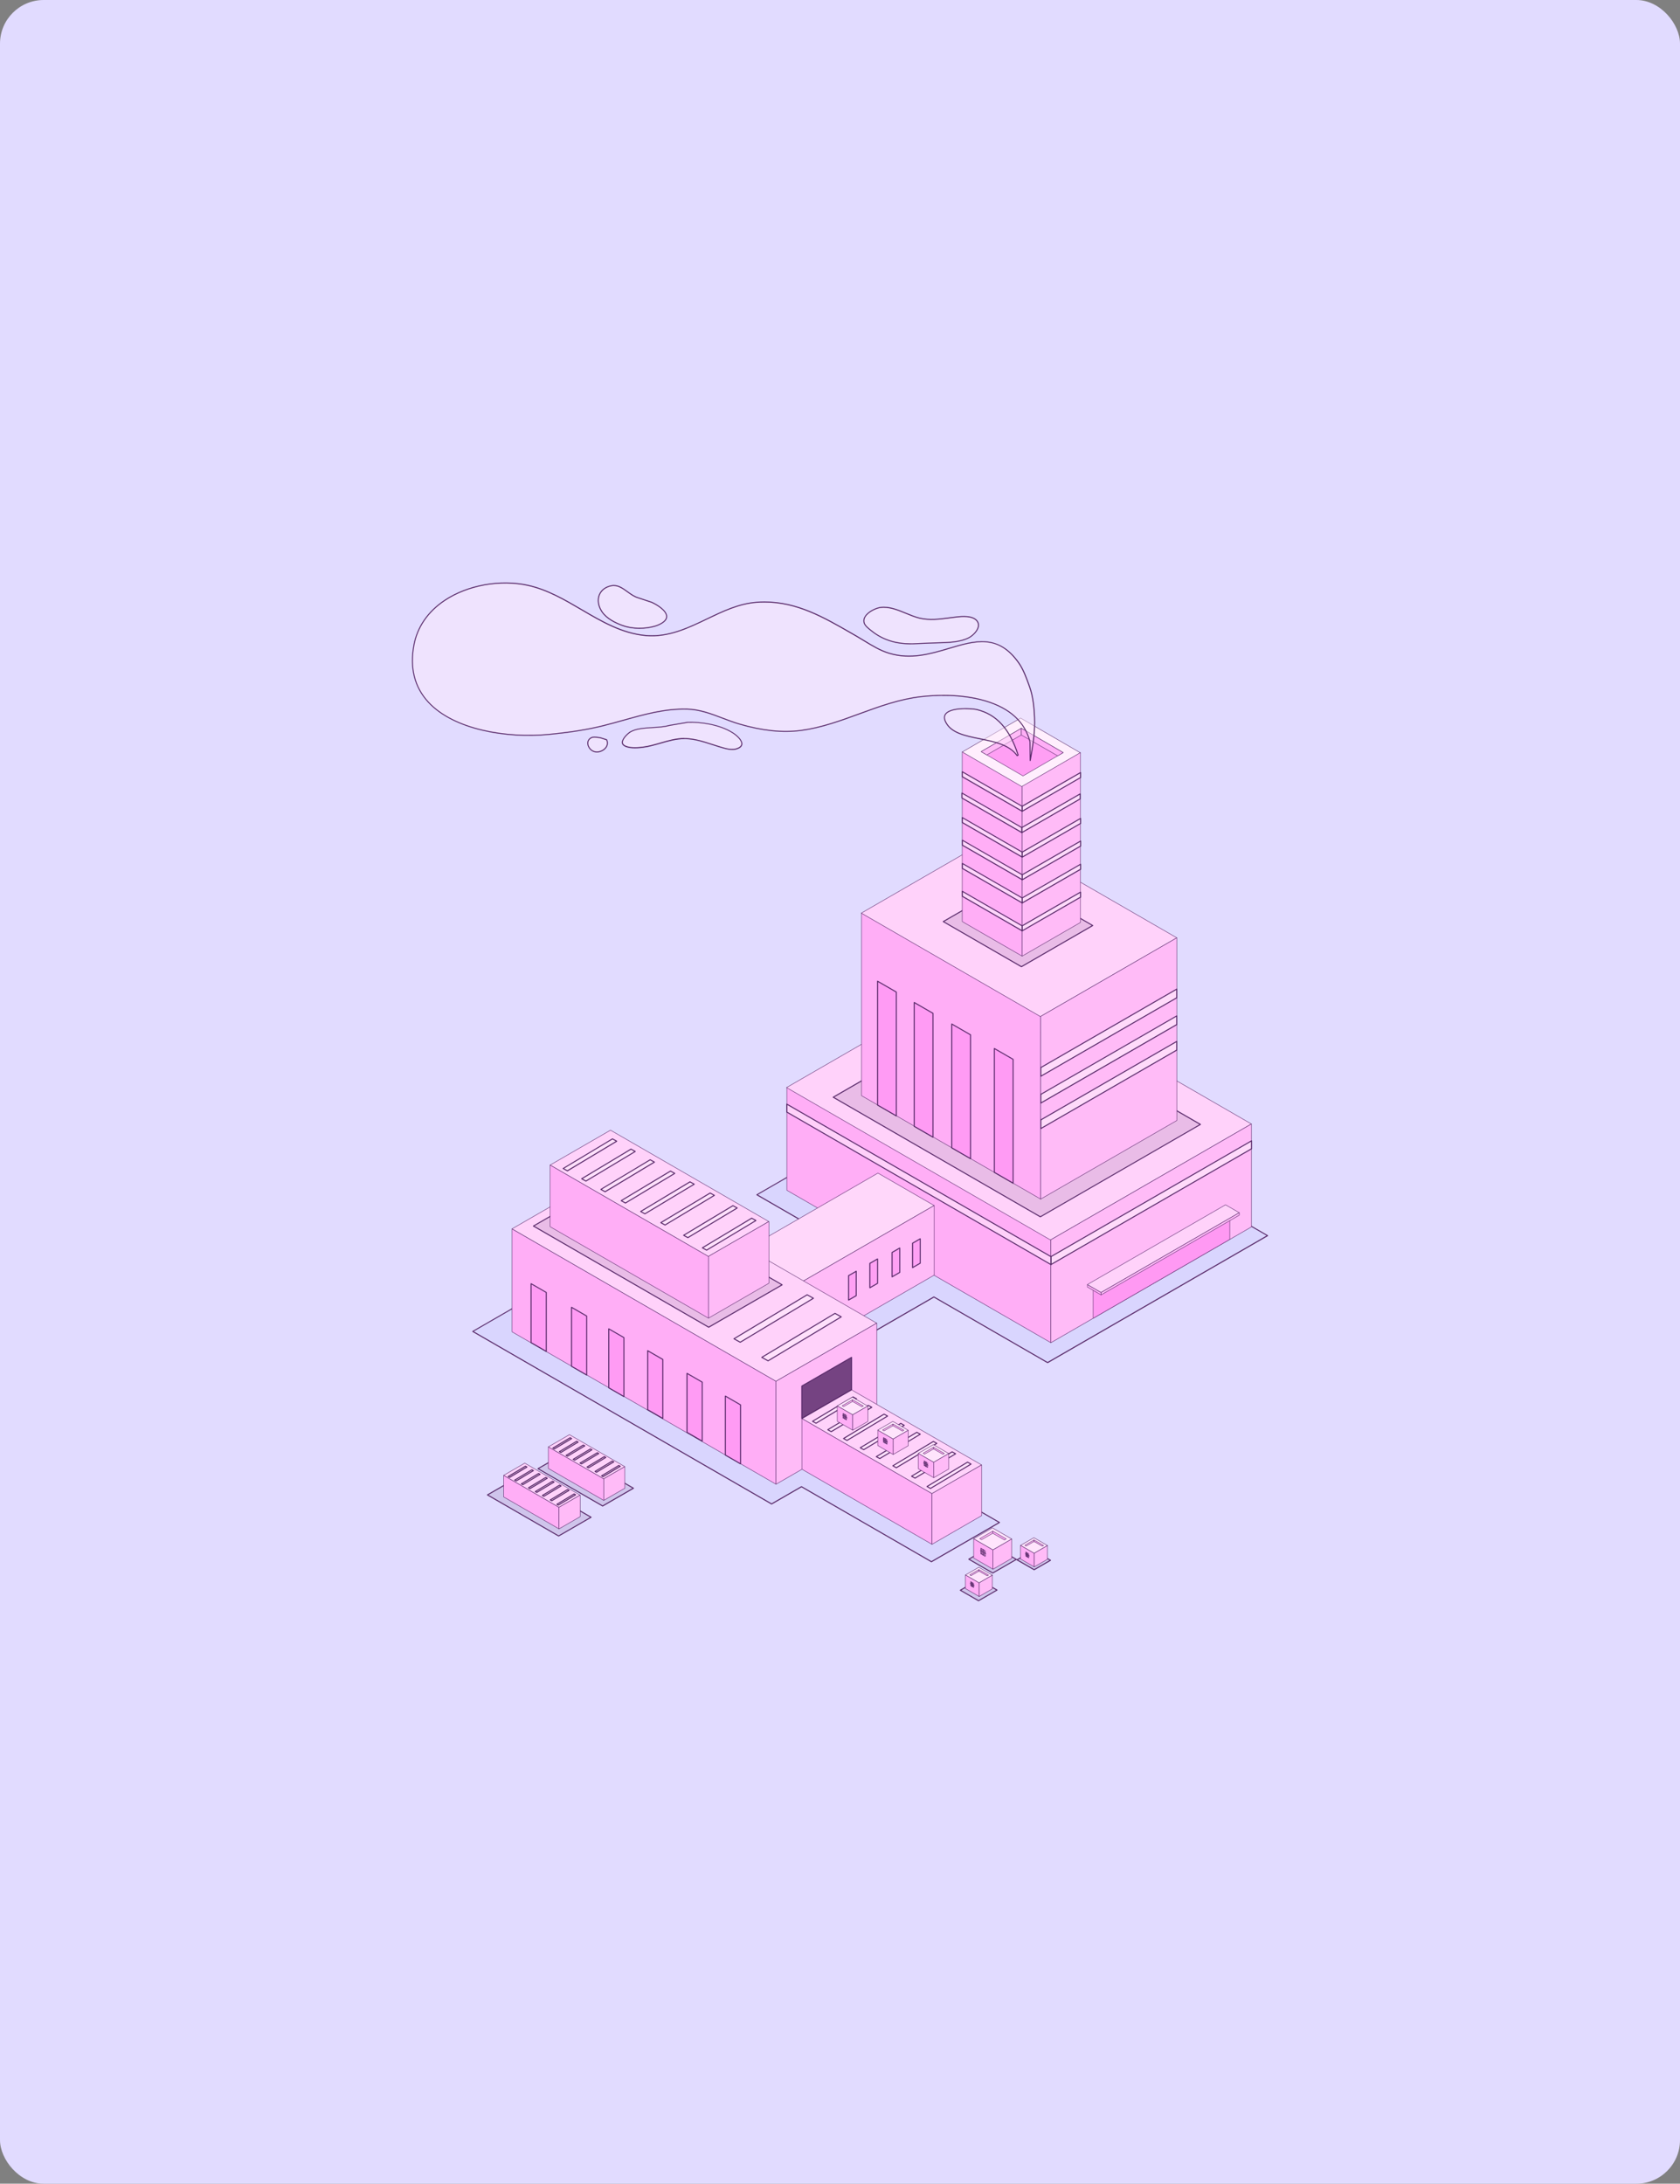 <?xml version="1.0" encoding="UTF-8"?><svg id="Layer_1" xmlns="http://www.w3.org/2000/svg" viewBox="0 0 577 750"><rect x="0" y="0" width="577" height="750" fill="#808080" stroke="none"/><defs><style>.cls-1{fill:#572868;}.cls-1,.cls-2,.cls-3,.cls-4,.cls-5,.cls-6,.cls-7,.cls-8,.cls-9,.cls-10,.cls-11,.cls-12,.cls-13,.cls-14,.cls-15{fill-rule:evenodd;}.cls-2{fill:#ffd7fa;}.cls-2,.cls-3,.cls-6,.cls-7,.cls-8,.cls-10,.cls-11,.cls-12,.cls-14,.cls-15{stroke:#572868;stroke-linecap:round;stroke-linejoin:round;stroke-width:.15px;}.cls-3{fill:#ff97f3;}.cls-16{fill:#e1dbff;}.cls-4{fill:#ffedfc;}.cls-5,.cls-17{fill:#572868;}.cls-6{fill:#ffeefd;}.cls-7{fill:#ffbaf7;}.cls-8{fill:#ff9ff4;}.cls-9{fill:#a2a7f9;}.cls-10{fill:#ffaef6;}.cls-18{opacity:.82;}.cls-19{opacity:.45;}.cls-20{opacity:.62;}.cls-21{opacity:.61;}.cls-22{opacity:.55;}.cls-23{opacity:.53;}.cls-24{opacity:.13;}.cls-11{fill:#ff99f3;}.cls-12{fill:#ffe4fc;}.cls-13{fill:#ff8ff2;}.cls-14{fill:#ffd2fa;}.cls-15{fill:#ffbbf7;}</style></defs><rect class="cls-16" x="0" width="577" height="750" rx="15" ry="15"/><g class="cls-24"><polygon class="cls-1" points="329.83 546.17 336.19 542.5 342.43 546.11 336.08 549.78 329.83 546.17"/></g><path class="cls-17" d="M336.08,549.95s-.06,0-.09-.02l-6.25-3.61c-.05-.03-.09-.09-.09-.15s.03-.12.09-.15l6.35-3.67s.12-.03.17,0l6.25,3.61c.05.03.09.09.09.15s-.03.12-.09.15l-6.35,3.67s-.06.02-.09.02ZM330.18,546.17l5.9,3.41,6-3.47-5.9-3.41-6,3.47Z"/><g class="cls-24"><polygon class="cls-1" points="332.75 535.51 340.85 530.83 349.07 535.58 340.97 540.25 332.75 535.51"/></g><path class="cls-17" d="M340.97,540.43s-.06,0-.09-.02l-8.22-4.75c-.05-.03-.09-.09-.09-.15s.03-.12.09-.15l8.1-4.68s.12-.03.17,0l8.22,4.75c.05.03.09.09.09.15s-.03.12-.09.15l-8.1,4.68s-.06.02-.09.02ZM333.09,535.51l7.87,4.55,7.76-4.48-7.87-4.55-7.76,4.48Z"/><g class="cls-24"><polygon class="cls-1" points="349.29 535.72 354.9 532.48 360.8 535.88 355.18 539.13 349.29 535.72"/></g><path class="cls-17" d="M355.18,539.3s-.06,0-.09-.02l-5.9-3.41c-.05-.03-.09-.09-.09-.15s.03-.12.09-.15l5.62-3.24s.12-.03.17,0l5.9,3.41c.05.03.09.09.09.15s-.03.12-.09.15l-5.62,3.24s-.06.02-.09.02ZM349.63,535.72l5.55,3.2,5.27-3.04-5.55-3.2-5.27,3.04Z"/><g class="cls-24"><polygon class="cls-1" points="191.86 527.54 203.01 521.1 178.57 506.99 167.42 513.43 191.86 527.54"/></g><path class="cls-17" d="M191.86,527.71s-.06,0-.09-.02l-24.44-14.11c-.05-.03-.09-.09-.09-.15s.03-.12.09-.15l11.15-6.44s.12-.03.17,0l24.44,14.11c.05.03.09.09.09.15s-.03.12-.09.15l-11.15,6.44s-.06.02-.09.02ZM167.77,513.43l24.09,13.91,10.8-6.24-24.09-13.91-10.81,6.24Z"/><g class="cls-24"><polygon class="cls-1" points="206.97 517.24 217.55 511.14 195.35 498.32 184.78 504.42 206.97 517.24"/></g><path class="cls-17" d="M206.98,517.41s-.06,0-.09-.02l-22.2-12.82c-.05-.03-.09-.09-.09-.15s.03-.12.09-.15l10.58-6.1s.12-.03.17,0l22.2,12.82c.05.03.09.09.09.15s-.03.12-.09.15l-10.57,6.1s-.06.02-.09.02ZM185.12,504.42l21.85,12.61,10.23-5.9-21.85-12.61-10.23,5.9Z"/><g class="cls-24"><polygon class="cls-9" points="359.8 467.99 435.34 424.37 335.49 366.73 259.95 410.34 307.44 437.76 264.79 462.39 209.16 430.27 162.37 457.29 265 516.54 275.27 510.61 319.89 536.37 343.25 522.89 298.63 497.13 311.8 489.53 278.1 470.07 320.75 445.45 359.8 467.99"/></g><path class="cls-17" d="M319.89,536.55s-.06,0-.09-.02l-44.53-25.71-10.18,5.88s-.12.03-.17,0l-102.63-59.26c-.05-.03-.09-.09-.09-.15s.03-.12.09-.15l46.79-27.01s.12-.03.17,0l55.54,32.07,42.31-24.43-47.23-27.27c-.05-.03-.09-.09-.09-.15s.03-.12.09-.15l75.54-43.61s.12-.03.17,0l99.85,57.65c.05.03.09.09.09.15s-.03.12-.09.15l-75.54,43.61s-.12.03-.17,0l-38.96-22.49-42.3,24.42,33.44,19.31c.05.03.09.09.09.15s-.03.12-.09.15l-12.91,7.45,44.36,25.61c.05.03.09.09.09.15s-.03.12-.09.15l-23.35,13.48s-.06.02-.09.02ZM275.27,510.44s.06,0,.09.02l44.53,25.71,23.01-13.28-44.36-25.61c-.05-.03-.09-.09-.09-.15s.03-.12.09-.15l12.91-7.45-33.44-19.31c-.05-.03-.09-.09-.09-.15s.03-.12.09-.15l42.65-24.63s.12-.03.17,0l38.96,22.49,75.2-43.41-99.5-57.45-75.2,43.41,47.23,27.27c.05.03.09.09.09.15s-.03.12-.09.15l-42.66,24.63s-.12.03-.17,0l-55.54-32.07-46.44,26.81,102.29,59.06,10.18-5.88s.06-.02.09-.02Z"/><polygon class="cls-10" points="270.26 373.45 360.93 425.79 360.93 461.16 270.26 408.81 270.26 373.45"/><polygon class="cls-14" points="270.13 373.53 339.14 333.69 429.79 386.03 360.79 425.87 270.13 373.53"/><polygon class="cls-15" points="360.93 425.79 429.79 386.03 429.79 421.4 360.93 461.16 360.93 425.79"/><g class="cls-24"><polygon class="cls-1" points="286.17 376.84 341.14 345.11 412.28 386.18 357.32 417.92 286.17 376.84"/></g><path class="cls-17" d="M357.32,418.09s-.06,0-.09-.02l-71.15-41.08c-.05-.03-.09-.09-.09-.15s.03-.12.09-.15l54.97-31.74s.12-.03.17,0l71.15,41.08c.05.03.09.09.09.15s-.03.12-.09.15l-54.97,31.73s-.06.02-.09.02ZM286.52,376.84l70.8,40.88,54.62-31.53-70.8-40.88-54.62,31.54Z"/><polygon class="cls-11" points="375.47 442.29 422.37 415.21 422.37 425.68 375.47 452.76 375.47 442.29"/><polygon class="cls-10" points="373.46 441.18 378.17 443.9 378.17 444.74 373.46 442.02 373.46 441.18"/><polygon class="cls-14" points="373.46 441.18 420.91 413.79 425.62 416.51 378.17 443.9 373.46 441.18"/><polygon class="cls-7" points="378.17 443.91 425.63 416.51 425.63 417.35 378.17 444.74 378.17 443.91"/><polygon class="cls-10" points="295.89 313.56 357.43 349.09 357.43 411.84 295.89 376.31 295.89 313.56"/><polygon class="cls-14" points="295.81 313.61 342.64 286.57 404.18 322.1 357.34 349.14 295.81 313.61"/><polygon class="cls-15" points="357.43 349.08 404.17 322.09 404.17 384.85 357.43 411.83 357.43 349.08"/><g class="cls-24"><polygon class="cls-1" points="323.97 316.52 348.46 302.38 375.3 317.87 350.81 332.01 323.97 316.52"/></g><path class="cls-17" d="M350.81,332.19s-.06,0-.09-.02l-26.84-15.5c-.05-.03-.09-.09-.09-.15s.03-.12.09-.15l24.49-14.14s.12-.03.17,0l26.84,15.5c.05.03.09.09.09.15s-.03.12-.09.15l-24.49,14.14s-.06.02-.09.02ZM324.31,316.52l26.5,15.29,24.14-13.94-26.49-15.29-24.15,13.94Z"/><polygon class="cls-10" points="330.49 258.2 351.06 270.07 351.06 328.39 330.49 316.52 330.49 258.2"/><polygon class="cls-6" points="330.49 258.27 350.53 246.63 371.09 258.57 351.05 270.22 330.49 258.27"/><polygon class="cls-8" points="336.98 258.15 350.79 250.13 365.16 258.48 351.36 266.5 336.98 258.15"/><path class="cls-15" d="M350.79,250.13l-13.81,8.02,1.93,1.14,11.87-6.88v-2.28Z"/><path class="cls-10" d="M365.16,258.48l-14.37-8.35v2.32l12.48,7.15,1.89-1.11Z"/><polygon class="cls-15" points="351.06 270.05 371.09 258.48 371.09 316.82 351.06 328.38 351.06 270.05"/><g class="cls-21"><polygon class="cls-4" points="351.06 276.91 371.1 265.34 371.1 267.06 351.06 278.63 351.06 276.91"/></g><path class="cls-17" d="M351.06,278.81s-.06,0-.09-.02c-.05-.03-.09-.09-.09-.15v-1.73c0-.06.03-.12.09-.15l20.05-11.57s.12-.03.17,0c.05.03.09.09.09.15v1.72c0,.06-.03.12-.09.15l-20.05,11.58s-.06.02-.09.02ZM351.23,277.01v1.33l19.7-11.37v-1.32l-19.7,11.37Z"/><g class="cls-21"><polygon class="cls-4" points="330.49 265.05 351.06 276.92 351.06 278.63 330.49 266.75 330.49 265.05"/></g><path class="cls-17" d="M351.06,278.8s-.06,0-.09-.02l-20.57-11.87c-.05-.03-.09-.09-.09-.15v-1.7c0-.06.03-.12.09-.15.05-.03.12-.03.17,0l20.57,11.88c.05.03.09.09.09.15v1.7c0,.06-.03.12-.09.15-.02.01-.06.02-.09.02ZM330.66,266.65l20.22,11.67v-1.3l-20.22-11.67v1.31Z"/><g class="cls-21"><polygon class="cls-4" points="350.94 284.23 370.98 272.66 370.98 274.38 350.94 285.96 350.94 284.23"/></g><path class="cls-17" d="M350.94,286.13s-.06,0-.09-.02c-.05-.03-.09-.09-.09-.15v-1.73c0-.06.03-.12.09-.15l20.05-11.57s.12-.03.17,0c.05.03.09.09.09.15v1.73c0,.06-.03.12-.09.15l-20.05,11.57s-.06.02-.09.02ZM351.11,284.33v1.33l19.7-11.37v-1.33l-19.7,11.37Z"/><g class="cls-21"><polygon class="cls-4" points="330.37 272.37 350.94 284.24 350.94 285.95 330.37 274.07 330.37 272.37"/></g><path class="cls-17" d="M350.94,286.12s-.06,0-.09-.02l-20.57-11.88c-.05-.03-.09-.09-.09-.15v-1.7c0-.06.03-.12.09-.15.05-.03.12-.03.17,0l20.57,11.87c.05.03.09.09.09.15v1.7c0,.06-.03.12-.09.15-.02.01-.06.02-.09.02ZM330.55,273.97l20.22,11.67v-1.31l-20.22-11.67v1.3Z"/><g class="cls-21"><polygon class="cls-4" points="351.07 292.66 371.11 281.09 371.11 282.81 351.07 294.38 351.07 292.66"/></g><path class="cls-17" d="M351.07,294.56s-.06,0-.09-.02c-.05-.03-.09-.09-.09-.15v-1.73c0-.06.03-.12.09-.15l20.05-11.57s.12-.03.17,0c.05.03.09.09.09.15v1.73c0,.06-.03.12-.09.15l-20.05,11.57s-.06.02-.09.02ZM351.24,292.76v1.33l19.7-11.37v-1.33l-19.7,11.37Z"/><g class="cls-21"><polygon class="cls-4" points="330.5 280.8 351.07 292.67 351.07 294.38 330.5 282.5 330.5 280.8"/></g><path class="cls-17" d="M351.07,294.55s-.06,0-.09-.02l-20.57-11.88c-.05-.03-.09-.09-.09-.15v-1.7c0-.06.03-.12.09-.15.05-.03.12-.03.17,0l20.57,11.87c.05.03.09.09.09.15v1.7c0,.06-.03.12-.09.15-.02.01-.06.02-.09.02ZM330.68,282.4l20.22,11.67v-1.31l-20.22-11.67v1.3Z"/><g class="cls-21"><polygon class="cls-4" points="351.09 300.43 371.14 288.86 371.14 290.58 351.09 302.15 351.09 300.43"/></g><path class="cls-17" d="M351.09,302.33s-.06,0-.09-.02c-.05-.03-.09-.09-.09-.15v-1.72c0-.06.03-.12.09-.15l20.05-11.57s.12-.03.17,0c.05.03.09.09.09.15v1.72c0,.06-.03.12-.09.15l-20.05,11.57s-.06.02-.09.02ZM351.27,300.53v1.32l19.7-11.37v-1.32l-19.7,11.37Z"/><g class="cls-21"><polygon class="cls-4" points="330.53 288.57 351.1 300.44 351.1 302.15 330.53 290.27 330.53 288.57"/></g><path class="cls-17" d="M351.1,302.32s-.06,0-.09-.02l-20.57-11.87c-.05-.03-.09-.09-.09-.15v-1.7c0-.06.03-.12.09-.15.05-.03.12-.03.17,0l20.57,11.87c.05.03.09.09.09.15v1.7c0,.06-.03.12-.09.15-.02.01-.06.02-.09.02ZM330.7,290.17l20.22,11.67v-1.31l-20.22-11.67v1.31Z"/><g class="cls-21"><polygon class="cls-4" points="351.08 308.4 371.13 296.83 371.13 298.55 351.08 310.13 351.08 308.4"/></g><path class="cls-17" d="M351.08,310.3s-.06,0-.09-.02c-.05-.03-.09-.09-.09-.15v-1.72c0-.06.03-.12.09-.15l20.05-11.58s.12-.03.17,0c.05.03.09.09.09.15v1.73c0,.06-.03.12-.09.15l-20.05,11.57s-.06.02-.09.02ZM351.25,308.5v1.32l19.7-11.37v-1.33l-19.7,11.37Z"/><g class="cls-21"><polygon class="cls-4" points="330.52 296.54 351.08 308.42 351.08 310.12 330.52 298.25 330.52 296.54"/></g><path class="cls-17" d="M351.08,310.29s-.06,0-.09-.02l-20.57-11.87c-.05-.03-.09-.09-.09-.15v-1.7c0-.06.03-.12.09-.15.05-.03.12-.03.17,0l20.57,11.87c.05.03.09.09.09.15v1.7c0,.06-.03.12-.09.15-.02.01-.06.02-.09.02ZM330.69,298.15l20.22,11.67v-1.31l-20.22-11.67v1.31Z"/><g class="cls-21"><polygon class="cls-4" points="351.06 317.98 371.11 306.41 371.11 308.13 351.06 319.7 351.06 317.98"/></g><path class="cls-17" d="M351.06,319.88s-.06,0-.09-.02c-.05-.03-.09-.09-.09-.15v-1.73c0-.06.03-.12.09-.15l20.05-11.57s.12-.03.17,0c.05.03.09.09.09.15v1.73c0,.06-.03.12-.09.15l-20.05,11.57s-.06.02-.09.02ZM351.23,318.08v1.33l19.7-11.37v-1.33l-19.7,11.37Z"/><g class="cls-21"><polygon class="cls-4" points="330.49 306.12 351.06 317.99 351.06 319.7 330.49 307.82 330.49 306.12"/></g><path class="cls-17" d="M351.06,319.87s-.06,0-.09-.02l-20.57-11.88c-.05-.03-.09-.09-.09-.15v-1.7c0-.06.03-.12.09-.15.05-.03.12-.03.17,0l20.57,11.87c.05.03.09.09.09.15v1.7c0,.06-.03.12-.09.15-.02.01-.06.02-.09.02ZM330.67,307.72l20.22,11.67v-1.31l-20.22-11.67v1.3Z"/><g class="cls-20"><polygon class="cls-4" points="360.94 431.6 429.85 391.81 429.85 394.54 360.94 434.32 360.94 431.6"/></g><path class="cls-17" d="M360.94,434.5s-.06,0-.09-.02c-.05-.03-.09-.09-.09-.15v-2.73c0-.06.03-.12.09-.15l68.91-39.78s.12-.03.17,0c.05.03.09.09.09.15v2.73c0,.06-.03.12-.09.15l-68.91,39.78s-.06.02-.09.02ZM361.11,431.7v2.33l68.56-39.58v-2.33l-68.56,39.58Z"/><g class="cls-20"><polygon class="cls-4" points="357.47 366.66 404.16 339.71 404.16 342.68 357.47 369.64 357.47 366.66"/></g><path class="cls-17" d="M357.47,369.81s-.06,0-.09-.02c-.05-.03-.09-.09-.09-.15v-2.98c0-.06.03-.12.09-.15l46.69-26.95s.12-.03.17,0c.05.03.09.09.09.15v2.98c0,.06-.03.12-.09.15l-46.69,26.95s-.06.02-.09.02ZM357.64,366.76v2.58l46.34-26.75v-2.58l-46.34,26.75Z"/><g class="cls-20"><polygon class="cls-4" points="357.47 375.87 404.16 348.91 404.16 351.89 357.47 378.84 357.47 375.87"/></g><path class="cls-17" d="M357.47,379.02s-.06,0-.09-.02c-.05-.03-.09-.09-.09-.15v-2.98c0-.06.03-.12.09-.15l46.69-26.95s.12-.03.17,0c.05.03.09.09.09.15v2.98c0,.06-.03.12-.09.15l-46.69,26.95s-.06.02-.09.02ZM357.64,375.96v2.58l46.34-26.75v-2.58l-46.34,26.75Z"/><g class="cls-20"><polygon class="cls-4" points="357.47 384.63 404.16 357.68 404.16 360.65 357.47 387.61 357.47 384.63"/></g><path class="cls-17" d="M357.47,387.78s-.06,0-.09-.02c-.05-.03-.09-.09-.09-.15v-2.98c0-.06.03-.12.09-.15l46.69-26.95s.12-.03.17,0c.05.03.09.09.09.15v2.98c0,.06-.03.12-.09.15l-46.69,26.95s-.06.02-.09.02ZM357.64,384.73v2.58l46.34-26.75v-2.58l-46.34,26.75Z"/><g class="cls-20"><polygon class="cls-13" points="301.39 337 307.84 340.72 307.84 383.27 301.39 379.55 301.39 337"/></g><path class="cls-17" d="M307.84,383.44s-.06,0-.09-.02l-6.44-3.72c-.05-.03-.09-.09-.09-.15v-42.55c0-.06.03-.12.09-.15.05-.03.12-.03.17,0l6.44,3.72c.05.03.09.09.09.15v42.55c0,.06-.03.12-.09.15-.02.01-.06.02-.09.02ZM301.57,379.45l6.1,3.52v-42.15l-6.1-3.52v42.15Z"/><g class="cls-20"><polygon class="cls-13" points="314 344.31 320.44 348.03 320.44 390.58 314 386.86 314 344.31"/></g><path class="cls-17" d="M320.44,390.75s-.06,0-.09-.02l-6.44-3.72c-.05-.03-.09-.09-.09-.15v-42.55c0-.06.03-.12.09-.15.05-.03.12-.03.17,0l6.44,3.72c.05.03.09.09.09.15v42.55c0,.06-.03.12-.09.15-.02.01-.06.02-.09.02ZM314.17,386.76l6.1,3.52v-42.15l-6.1-3.52v42.15Z"/><g class="cls-20"><polygon class="cls-13" points="326.9 351.7 333.34 355.42 333.34 397.96 326.9 394.24 326.9 351.7"/></g><path class="cls-17" d="M333.34,398.14s-.06,0-.09-.02l-6.44-3.72c-.05-.03-.09-.09-.09-.15v-42.55c0-.06.03-.12.09-.15.05-.03.12-.03.17,0l6.44,3.72c.05.03.09.09.09.15v42.55c0,.06-.03.12-.09.15-.02.01-.06.02-.09.02ZM327.07,394.14l6.1,3.52v-42.15l-6.1-3.52v42.15Z"/><g class="cls-20"><polygon class="cls-13" points="341.51 360.1 347.95 363.82 347.95 406.37 341.51 402.65 341.51 360.1"/></g><path class="cls-17" d="M347.95,406.55s-.06,0-.09-.02l-6.44-3.72c-.05-.03-.09-.09-.09-.15v-42.55c0-.06.03-.12.09-.15.05-.03.12-.03.17,0l6.44,3.72c.05.03.09.09.09.15v42.55c0,.06-.03.12-.09.15-.02.01-.06.02-.09.02ZM341.68,402.55l6.1,3.52v-42.15l-6.1-3.52v42.15Z"/><g class="cls-22"><polygon class="cls-4" points="270.24 379.22 360.95 431.59 360.95 434.32 270.24 381.94 270.24 379.22"/></g><path class="cls-17" d="M360.95,434.49s-.06,0-.09-.02l-90.72-52.38c-.05-.03-.09-.09-.09-.15v-2.73c0-.06.03-.12.09-.15.05-.03.12-.03.17,0l90.72,52.38c.05.03.09.09.09.15v2.73c0,.06-.03.12-.09.15-.02.01-.06.02-.09.02ZM270.41,381.85l90.37,52.18v-2.33l-90.37-52.18v2.33Z"/><polygon class="cls-2" points="250.43 432.41 301.53 402.9 320.83 414.04 269.73 443.55 250.43 432.41"/><polygon class="cls-15" points="269.73 443.55 320.84 414.04 320.84 437.95 269.73 467.46 269.73 443.55"/><g class="cls-20"><polygon class="cls-13" points="313.42 426.98 316.06 425.45 316.06 433.84 313.42 435.37 313.42 426.98"/></g><path class="cls-17" d="M313.42,435.54s-.06,0-.09-.02c-.05-.03-.09-.09-.09-.15v-8.39c0-.06.03-.12.09-.15l2.64-1.52s.12-.03.17,0c.05.03.09.09.09.15v8.39c0,.06-.03.12-.09.15l-2.64,1.52s-.06.02-.09.02ZM313.6,427.08v7.99l2.29-1.32v-7.99l-2.29,1.32Z"/><g class="cls-20"><polygon class="cls-13" points="306.38 430.15 309.02 428.63 309.02 437.02 306.38 438.54 306.38 430.15"/></g><path class="cls-17" d="M306.38,438.71s-.06,0-.09-.02c-.05-.03-.09-.09-.09-.15v-8.39c0-.06.03-.12.09-.15l2.64-1.52s.12-.03.17,0c.05.03.09.09.09.15v8.39c0,.06-.03.12-.09.15l-2.64,1.52s-.06.02-.09.02ZM306.56,430.25v7.99l2.29-1.32v-7.99l-2.29,1.32Z"/><g class="cls-20"><polygon class="cls-13" points="298.76 433.9 301.4 432.37 301.4 440.76 298.76 442.29 298.76 433.9"/></g><path class="cls-17" d="M298.76,442.46s-.06,0-.09-.02c-.05-.03-.09-.09-.09-.15v-8.39c0-.06.03-.12.09-.15l2.64-1.52s.12-.03.17,0c.05.03.09.09.09.15v8.39c0,.06-.03.12-.09.15l-2.64,1.52s-.06.02-.09.02ZM298.94,434v7.99l2.29-1.32v-7.99l-2.29,1.32Z"/><g class="cls-20"><polygon class="cls-13" points="291.44 438.13 294.07 436.6 294.07 444.99 291.44 446.52 291.44 438.13"/></g><path class="cls-17" d="M291.44,446.69s-.06,0-.09-.02c-.05-.03-.09-.09-.09-.15v-8.39c0-.06.03-.12.09-.15l2.64-1.52c.05-.03.12-.03.17,0,.05.03.09.09.09.15v8.39c0,.06-.03.12-.09.15l-2.64,1.52s-.06.02-.09.02ZM291.61,438.23v7.99l2.29-1.32v-7.99l-2.29,1.32Z"/><polygon class="cls-10" points="175.86 422.06 266.53 474.4 266.53 509.77 175.86 457.42 175.86 422.06"/><polygon class="cls-14" points="175.86 422.05 210.43 402.1 301.09 454.44 266.52 474.4 175.86 422.05"/><polygon class="cls-15" points="266.53 474.4 301.16 454.41 301.16 489.78 266.53 509.77 266.53 474.4"/><g class="cls-23"><polygon class="cls-4" points="252.08 459.8 277.22 444.69 279.37 445.88 254.23 460.99 252.08 459.8"/></g><path class="cls-17" d="M254.23,461.17s-.06,0-.08-.02l-2.15-1.19c-.05-.03-.09-.09-.09-.15,0-.06.03-.12.08-.15l25.14-15.11c.06-.03.12-.04.17,0l2.15,1.19c.05.03.09.09.09.15,0,.06-.03.12-.08.15l-25.14,15.11s-.06.02-.09.02ZM252.43,459.8l1.8,1,24.79-14.9-1.8-1-24.79,14.9Z"/><g class="cls-23"><polygon class="cls-4" points="261.64 466.18 286.78 451.07 288.93 452.26 263.79 467.37 261.64 466.18"/></g><path class="cls-17" d="M263.79,467.55s-.06,0-.08-.02l-2.15-1.19c-.05-.03-.09-.09-.09-.15,0-.06.03-.12.08-.15l25.14-15.11c.06-.03.12-.03.17,0l2.15,1.19c.05.03.09.09.09.15,0,.06-.03.12-.08.15l-25.14,15.11s-.06.02-.09.02ZM261.99,466.18l1.8,1,24.79-14.9-1.8-1-24.79,14.9Z"/><g class="cls-24"><polygon class="cls-1" points="183.21 421.08 208.44 406.52 268.63 441.27 243.41 455.84 183.21 421.08"/></g><path class="cls-17" d="M243.41,456.01s-.06,0-.09-.02l-60.19-34.75c-.05-.03-.09-.09-.09-.15s.03-.12.09-.15l25.22-14.56s.12-.03.17,0l60.19,34.75c.05.03.09.09.09.15s-.03.12-.09.15l-25.22,14.56s-.06.02-.09.02ZM183.56,421.08l59.84,34.55,24.88-14.36-59.84-34.55-24.88,14.36Z"/><polygon class="cls-10" points="275.4 487.17 320.09 512.97 320.09 530.4 275.4 504.6 275.4 487.17"/><polygon class="cls-14" points="275.4 487.17 292.44 477.33 337.12 503.13 320.09 512.97 275.4 487.17"/><polygon class="cls-15" points="320.09 512.97 337.16 503.12 337.16 520.55 320.09 530.4 320.09 512.97"/><g class="cls-23"><polygon class="cls-4" points="279.07 488.15 293 479.78 294.19 480.44 280.26 488.81 279.07 488.15"/></g><path class="cls-17" d="M280.26,488.98s-.06,0-.08-.02l-1.19-.66c-.05-.03-.09-.09-.09-.15,0-.06.03-.12.08-.15l13.93-8.37c.06-.03.12-.03.17,0l1.19.66c.05.03.09.09.09.15,0,.06-.03.12-.08.15l-13.93,8.37s-.06.02-.09.02ZM279.42,488.14l.84.47,13.58-8.16-.84-.47-13.58,8.16Z"/><g class="cls-23"><polygon class="cls-4" points="284.3 491.05 298.22 482.68 299.41 483.34 285.49 491.71 284.3 491.05"/></g><path class="cls-17" d="M285.49,491.88s-.06,0-.08-.02l-1.19-.66c-.05-.03-.09-.09-.09-.15,0-.06.03-.12.08-.15l13.93-8.37c.06-.03.12-.04.17,0l1.19.66c.05.03.09.09.09.15,0,.06-.03.12-.08.15l-13.93,8.37s-.06.02-.09.02ZM284.64,491.04l.84.47,13.58-8.16-.84-.47-13.59,8.16Z"/><g class="cls-23"><polygon class="cls-4" points="289.72 494.05 303.64 485.68 304.83 486.34 290.91 494.71 289.72 494.05"/></g><path class="cls-17" d="M290.9,494.89s-.06,0-.08-.02l-1.19-.66c-.05-.03-.09-.09-.09-.15,0-.06.03-.12.08-.15l13.93-8.37c.06-.03.12-.04.17,0l1.19.66c.05.03.09.09.09.15,0,.06-.03.12-.08.15l-13.93,8.37s-.06.02-.09.02ZM290.06,494.05l.84.47,13.59-8.16-.84-.47-13.58,8.16Z"/><g class="cls-23"><polygon class="cls-4" points="295.46 497.24 309.38 488.87 310.57 489.53 296.65 497.9 295.46 497.24"/></g><path class="cls-17" d="M296.65,498.07s-.06,0-.08-.02l-1.19-.66c-.05-.03-.09-.09-.09-.15,0-.06.03-.12.08-.15l13.92-8.37c.06-.03.12-.03.17,0l1.19.66c.05.03.09.09.09.15,0,.06-.03.12-.08.15l-13.93,8.37s-.06.02-.09.02ZM295.8,497.23l.84.47,13.58-8.16-.84-.47-13.58,8.16Z"/><g class="cls-23"><polygon class="cls-4" points="300.96 500.29 314.88 491.92 316.07 492.58 302.15 500.95 300.96 500.29"/></g><path class="cls-17" d="M302.15,501.12s-.06,0-.08-.02l-1.19-.66c-.05-.03-.09-.09-.09-.15,0-.06.03-.12.08-.15l13.92-8.37c.06-.03.12-.03.17,0l1.19.66c.05.03.09.09.09.15,0,.06-.03.12-.08.15l-13.92,8.37s-.06.02-.09.02ZM301.31,500.28l.84.47,13.58-8.16-.84-.47-13.58,8.16Z"/><g class="cls-23"><polygon class="cls-4" points="306.65 503.44 320.57 495.07 321.76 495.73 307.84 504.1 306.65 503.44"/></g><path class="cls-17" d="M307.84,504.27s-.06,0-.08-.02l-1.19-.66c-.05-.03-.09-.09-.09-.15,0-.06.03-.12.08-.15l13.92-8.37c.06-.03.12-.04.17,0l1.19.66c.05.03.09.09.09.15,0,.06-.03.12-.08.15l-13.92,8.37s-.06.02-.09.02ZM306.99,503.43l.84.47,13.58-8.16-.84-.47-13.58,8.16Z"/><g class="cls-23"><polygon class="cls-4" points="313.08 507.01 327.01 498.64 328.2 499.3 314.27 507.67 313.08 507.01"/></g><path class="cls-17" d="M314.27,507.84s-.06,0-.08-.02l-1.19-.66c-.05-.03-.09-.09-.09-.15,0-.06.03-.12.08-.15l13.93-8.37c.06-.03.12-.04.17,0l1.19.66c.05.03.09.09.09.15,0,.06-.03.12-.08.15l-13.93,8.37s-.06.02-.09.02ZM313.43,507l.84.47,13.58-8.16-.84-.47-13.58,8.16Z"/><g class="cls-23"><polygon class="cls-4" points="318.38 510.55 332.3 502.18 333.49 502.84 319.57 511.21 318.38 510.55"/></g><path class="cls-17" d="M319.57,511.38s-.06,0-.08-.02l-1.19-.66c-.05-.03-.09-.09-.09-.15,0-.06.03-.12.08-.15l13.93-8.37c.06-.03.12-.03.17,0l1.19.66c.05.03.09.09.09.15,0,.06-.03.12-.08.15l-13.93,8.37s-.06.02-.09.02ZM318.72,510.54l.84.47,13.59-8.16-.84-.47-13.58,8.16Z"/><polygon class="cls-10" points="188.96 400.13 243.32 431.51 243.32 452.72 188.96 421.33 188.96 400.13"/><polygon class="cls-14" points="188.96 400.13 209.68 388.16 264.04 419.54 243.31 431.51 188.96 400.13"/><polygon class="cls-15" points="243.32 431.51 264.08 419.53 264.08 440.73 243.32 452.72 243.32 431.51"/><g class="cls-23"><polygon class="cls-4" points="193.42 401.32 210.36 391.14 211.81 391.94 194.87 402.12 193.42 401.32"/></g><path class="cls-17" d="M194.87,402.3s-.06,0-.08-.02l-1.45-.8c-.05-.03-.09-.09-.09-.15,0-.06.03-.12.08-.15l16.94-10.18c.06-.03.12-.03.17,0l1.45.8c.05.03.09.09.09.15,0,.06-.03.12-.08.15l-16.94,10.18s-.06.02-.09.02ZM193.76,401.31l1.1.61,16.6-9.97-1.1-.61-16.6,9.97Z"/><g class="cls-23"><polygon class="cls-4" points="199.78 404.85 216.72 394.67 218.16 395.47 201.23 405.65 199.78 404.85"/></g><path class="cls-17" d="M201.23,405.82s-.06,0-.08-.02l-1.45-.8c-.05-.03-.09-.09-.09-.15,0-.06.03-.12.08-.15l16.94-10.18c.06-.03.12-.03.17,0l1.45.8c.05.03.09.09.09.15,0,.06-.03.12-.08.15l-16.94,10.18s-.06.02-.09.02ZM200.13,404.84l1.1.61,16.6-9.97-1.1-.61-16.6,9.97Z"/><g class="cls-23"><polygon class="cls-4" points="206.37 408.5 223.31 398.32 224.75 399.12 207.82 409.3 206.37 408.5"/></g><path class="cls-17" d="M207.82,409.48s-.06,0-.08-.02l-1.45-.8c-.05-.03-.09-.09-.09-.15,0-.06.03-.12.08-.15l16.94-10.18c.06-.03.12-.03.17,0l1.45.8c.05.03.09.09.09.15,0,.06-.03.12-.08.15l-16.94,10.18s-.06.02-.09.02ZM206.71,408.49l1.1.61,16.6-9.97-1.1-.61-16.6,9.97Z"/><g class="cls-23"><polygon class="cls-4" points="213.35 412.37 230.29 402.19 231.74 403 214.8 413.18 213.35 412.37"/></g><path class="cls-17" d="M214.8,413.35s-.06,0-.08-.02l-1.45-.8c-.05-.03-.09-.09-.09-.15,0-.06.03-.12.08-.15l16.94-10.18c.06-.03.12-.04.17,0l1.45.8c.05.03.09.09.09.15,0,.06-.03.12-.08.15l-16.94,10.18s-.06.02-.09.02ZM213.7,412.37l1.1.61,16.6-9.97-1.1-.61-16.6,9.97Z"/><g class="cls-23"><polygon class="cls-4" points="220.04 416.09 236.98 405.91 238.43 406.71 221.49 416.89 220.04 416.09"/></g><path class="cls-17" d="M221.49,417.06s-.06,0-.08-.02l-1.45-.8c-.05-.03-.09-.09-.09-.15,0-.06.03-.12.08-.15l16.94-10.18c.06-.03.12-.04.17,0l1.45.8c.05.03.09.09.09.15,0,.06-.03.12-.08.15l-16.94,10.18s-.06.02-.09.02ZM220.39,416.08l1.1.61,16.6-9.97-1.1-.61-16.6,9.97Z"/><g class="cls-23"><polygon class="cls-4" points="226.96 419.92 243.9 409.74 245.35 410.55 228.41 420.73 226.96 419.92"/></g><path class="cls-17" d="M228.41,420.9s-.06,0-.08-.02l-1.45-.8c-.05-.03-.09-.09-.09-.15,0-.06.03-.12.08-.15l16.94-10.18c.06-.03.12-.04.17,0l1.45.8c.05.03.09.09.09.15,0,.06-.03.12-.08.15l-16.94,10.18s-.06.02-.09.02ZM227.31,419.92l1.1.61,16.6-9.97-1.1-.61-16.6,9.97Z"/><g class="cls-23"><polygon class="cls-4" points="234.79 424.27 251.73 414.08 253.18 414.89 236.24 425.07 234.79 424.27"/></g><path class="cls-17" d="M236.24,425.24s-.06,0-.08-.02l-1.45-.8c-.05-.03-.09-.09-.09-.15,0-.06.03-.12.08-.15l16.94-10.18c.06-.03.12-.04.17,0l1.45.8c.05.03.09.09.09.15,0,.06-.03.12-.08.15l-16.94,10.18s-.06.02-.09.02ZM235.14,424.26l1.1.61,16.6-9.97-1.1-.61-16.6,9.97Z"/><g class="cls-23"><polygon class="cls-4" points="241.23 428.56 258.17 418.38 259.62 419.19 242.68 429.37 241.23 428.56"/></g><path class="cls-17" d="M242.68,429.54s-.06,0-.08-.02l-1.45-.8c-.05-.03-.09-.09-.09-.15,0-.06.03-.12.08-.15l16.94-10.18c.06-.03.12-.03.17,0l1.45.8c.05.03.09.09.09.15,0,.06-.03.12-.08.15l-16.94,10.18s-.06.02-.09.02ZM241.58,428.56l1.1.61,16.6-9.97-1.1-.61-16.6,9.97Z"/><g class="cls-20"><polygon class="cls-13" points="182.41 440.88 187.62 443.89 187.62 464.15 182.41 461.14 182.41 440.88"/></g><path class="cls-17" d="M187.62,464.33s-.06,0-.09-.02l-5.21-3.01c-.05-.03-.09-.09-.09-.15v-20.26c0-.06.03-.12.09-.15.05-.03.12-.03.17,0l5.21,3.01c.05.03.09.09.09.15v20.27c0,.06-.03.12-.09.15-.02.01-.06.02-.09.02ZM182.59,461.04l4.86,2.81v-19.87l-4.86-2.8v19.87Z"/><g class="cls-20"><polygon class="cls-13" points="196.29 448.99 201.5 452 201.5 472.27 196.29 469.26 196.29 448.99"/></g><path class="cls-17" d="M201.5,472.44s-.06,0-.09-.02l-5.21-3.01c-.05-.03-.09-.09-.09-.15v-20.27c0-.06.03-.12.09-.15.05-.03.12-.03.17,0l5.21,3.01c.05.03.09.09.09.15v20.27c0,.06-.03.12-.09.15-.02.01-.06.02-.09.02ZM196.47,469.16l4.86,2.81v-19.87l-4.86-2.81v19.87Z"/><g class="cls-20"><polygon class="cls-13" points="209.08 456.4 214.29 459.4 214.29 479.67 209.08 476.66 209.08 456.4"/></g><path class="cls-17" d="M214.29,479.84s-.06,0-.09-.02l-5.21-3.01c-.05-.03-.09-.09-.09-.15v-20.27c0-.06.03-.12.09-.15.05-.03.12-.03.17,0l5.21,3.01c.05.03.09.09.09.15v20.26c0,.06-.03.12-.09.15-.02.01-.06.02-.09.02ZM209.25,476.56l4.86,2.8v-19.87l-4.86-2.81v19.87Z"/><g class="cls-20"><polygon class="cls-13" points="222.45 463.9 227.66 466.91 227.66 487.17 222.45 484.17 222.45 463.9"/></g><path class="cls-17" d="M227.66,487.35s-.06,0-.09-.02l-5.21-3.01c-.05-.03-.09-.09-.09-.15v-20.27c0-.06.03-.12.09-.15.05-.03.12-.03.17,0l5.21,3.01c.05.03.09.09.09.15v20.27c0,.06-.03.12-.09.15-.02.01-.06.02-.09.02ZM222.62,484.07l4.86,2.81v-19.87l-4.86-2.81v19.87Z"/><g class="cls-20"><polygon class="cls-13" points="235.96 471.7 241.17 474.7 241.17 494.97 235.96 491.96 235.96 471.7"/></g><path class="cls-17" d="M241.17,495.14s-.06,0-.09-.02l-5.21-3.01c-.05-.03-.09-.09-.09-.15v-20.27c0-.06.03-.12.09-.15.05-.03.12-.03.17,0l5.21,3.01c.05.03.09.09.09.15v20.26c0,.06-.03.12-.09.15-.02.01-.06.02-.09.02ZM236.14,491.86l4.86,2.8v-19.87l-4.86-2.81v19.87Z"/><g class="cls-20"><polygon class="cls-13" points="249.13 479.49 254.34 482.5 254.34 502.76 249.13 499.76 249.13 479.49"/></g><path class="cls-17" d="M254.34,502.94s-.06,0-.09-.02l-5.21-3.01c-.05-.03-.09-.09-.09-.15v-20.27c0-.06.03-.12.09-.15.05-.03.12-.03.17,0l5.21,3.01c.05.03.09.09.09.15v20.26c0,.06-.03.12-.09.15-.02.01-.06.02-.09.02ZM249.3,499.66l4.86,2.8v-19.87l-4.86-2.81v19.87Z"/><polygon class="cls-10" points="188.33 496.93 207.35 507.9 207.35 515.32 188.33 504.34 188.33 496.93"/><polygon class="cls-14" points="188.33 496.93 195.58 492.74 214.59 503.72 207.35 507.9 188.33 496.93"/><polygon class="cls-15" points="207.35 507.9 214.61 503.71 214.61 511.13 207.35 515.32 207.35 507.9"/><g class="cls-23"><polygon class="cls-4" points="189.89 497.34 195.82 493.78 196.33 494.06 190.4 497.62 189.89 497.34"/></g><path class="cls-17" d="M190.4,497.8s-.06,0-.08-.02l-.51-.28c-.05-.03-.09-.09-.09-.15,0-.06.03-.12.08-.15l5.93-3.56c.06-.03.12-.04.17,0l.51.28c.05.03.09.09.09.15,0,.06-.03.12-.08.15l-5.93,3.56s-.06.02-.09.02ZM190.24,497.34l.15.09,5.58-3.35-.15-.09-5.58,3.35Z"/><g class="cls-23"><polygon class="cls-4" points="192.12 498.58 198.04 495.01 198.55 495.3 192.62 498.86 192.12 498.58"/></g><path class="cls-17" d="M192.62,499.03s-.06,0-.08-.02l-.51-.28c-.05-.03-.09-.09-.09-.15,0-.06.03-.12.08-.15l5.93-3.56c.06-.03.12-.03.17,0l.51.28c.05.03.09.09.09.15,0,.06-.03.12-.08.15l-5.93,3.56s-.06.02-.09.02ZM192.47,498.57l.15.09,5.58-3.35-.16-.09-5.58,3.35Z"/><g class="cls-23"><polygon class="cls-4" points="194.42 499.85 200.35 496.29 200.85 496.57 194.93 500.13 194.42 499.85"/></g><path class="cls-17" d="M194.93,500.31s-.06,0-.08-.02l-.51-.28c-.05-.03-.09-.09-.09-.15,0-.06.03-.12.08-.15l5.92-3.56c.06-.03.12-.04.17,0l.51.28c.05.03.09.09.09.15,0,.06-.03.12-.08.15l-5.93,3.56s-.06.02-.09.02ZM194.77,499.85l.16.09,5.58-3.35-.16-.09-5.58,3.36Z"/><g class="cls-23"><polygon class="cls-4" points="196.87 501.21 202.79 497.65 203.3 497.93 197.37 501.49 196.87 501.21"/></g><path class="cls-17" d="M197.37,501.66s-.06,0-.08-.02l-.51-.28c-.05-.03-.09-.09-.09-.15,0-.06.03-.12.08-.15l5.93-3.56c.06-.03.12-.03.17,0l.51.28c.05.03.09.09.09.15,0,.06-.03.12-.08.15l-5.92,3.56s-.06.02-.09.02ZM197.21,501.2l.16.09,5.58-3.35-.16-.09-5.58,3.35Z"/><g class="cls-23"><polygon class="cls-4" points="199.21 502.51 205.13 498.95 205.64 499.23 199.71 502.79 199.21 502.51"/></g><path class="cls-17" d="M199.71,502.96s-.06,0-.08-.02l-.51-.28c-.05-.03-.09-.09-.09-.15,0-.06.03-.12.08-.15l5.93-3.56c.06-.03.12-.04.17,0l.51.28c.05.03.09.09.09.15,0,.06-.03.12-.08.15l-5.93,3.56s-.06.02-.09.02ZM199.55,502.5l.15.09,5.58-3.35-.15-.09-5.58,3.35Z"/><g class="cls-23"><polygon class="cls-4" points="201.63 503.85 207.55 500.29 208.06 500.57 202.13 504.13 201.63 503.85"/></g><path class="cls-17" d="M202.13,504.3s-.06,0-.08-.02l-.51-.28c-.05-.03-.09-.09-.09-.15,0-.06.03-.12.08-.15l5.92-3.56c.06-.03.12-.04.17,0l.51.28c.05.03.09.09.09.15,0,.06-.03.12-.08.15l-5.92,3.56s-.06.02-.09.02ZM201.97,503.84l.16.09,5.58-3.35-.15-.09-5.58,3.35Z"/><g class="cls-23"><polygon class="cls-4" points="204.36 505.37 210.29 501.81 210.8 502.09 204.87 505.65 204.36 505.37"/></g><path class="cls-17" d="M204.87,505.82s-.06,0-.08-.02l-.51-.28c-.05-.03-.09-.09-.09-.15,0-.06.03-.12.08-.15l5.93-3.56c.06-.03.12-.03.17,0l.51.28c.05.03.09.09.09.15,0,.06-.03.12-.08.15l-5.93,3.56s-.06.02-.09.02ZM204.71,505.36l.15.09,5.58-3.35-.15-.09-5.58,3.35Z"/><g class="cls-23"><polygon class="cls-4" points="206.62 506.87 212.54 503.31 213.05 503.59 207.12 507.15 206.62 506.87"/></g><path class="cls-17" d="M207.12,507.33s-.06,0-.08-.02l-.51-.28c-.05-.03-.09-.09-.09-.15,0-.06.03-.12.08-.15l5.92-3.56c.06-.03.12-.03.17,0l.51.28c.05.03.09.09.09.15,0,.06-.03.12-.08.15l-5.93,3.56s-.06.02-.09.02ZM206.97,506.86l.15.09,5.58-3.35-.16-.09-5.58,3.35Z"/><polygon class="cls-10" points="172.98 506.71 191.99 517.68 191.99 525.1 172.98 514.12 172.98 506.71"/><polygon class="cls-14" points="172.98 506.71 180.23 502.52 199.24 513.5 191.99 517.68 172.98 506.71"/><polygon class="cls-15" points="191.99 517.68 199.25 513.49 199.25 520.91 191.99 525.1 191.99 517.68"/><g class="cls-23"><polygon class="cls-4" points="174.54 507.12 180.46 503.56 180.97 503.84 175.05 507.4 174.54 507.12"/></g><path class="cls-17" d="M175.04,507.58s-.06,0-.08-.02l-.51-.28c-.05-.03-.09-.09-.09-.15,0-.06.03-.12.08-.15l5.93-3.56c.06-.03.12-.03.17,0l.51.28c.05.03.09.09.09.15,0,.06-.03.12-.08.15l-5.93,3.56s-.06.02-.09.02ZM174.89,507.12l.15.09,5.58-3.35-.15-.09-5.58,3.35Z"/><g class="cls-23"><polygon class="cls-4" points="176.76 508.36 182.69 504.79 183.19 505.07 177.27 508.64 176.76 508.36"/></g><path class="cls-17" d="M177.27,508.81s-.06,0-.08-.02l-.51-.28c-.05-.03-.09-.09-.09-.15,0-.06.03-.12.08-.15l5.93-3.56c.06-.03.12-.03.17,0l.51.28c.05.03.09.09.09.15,0,.06-.03.12-.08.15l-5.93,3.56s-.06.02-.09.02ZM177.11,508.35l.15.09,5.58-3.35-.15-.09-5.58,3.35Z"/><g class="cls-23"><polygon class="cls-4" points="179.07 509.63 184.99 506.07 185.5 506.35 179.57 509.91 179.07 509.63"/></g><path class="cls-17" d="M179.57,510.09s-.06,0-.08-.02l-.51-.28c-.05-.03-.09-.09-.09-.15,0-.06.03-.12.08-.15l5.92-3.56c.06-.03.12-.03.17,0l.51.28c.05.03.09.09.09.15,0,.06-.03.12-.08.15l-5.93,3.56s-.06.02-.09.02ZM179.42,509.63l.15.09,5.58-3.35-.16-.09-5.58,3.35Z"/><g class="cls-23"><polygon class="cls-4" points="181.51 510.99 187.43 507.43 187.94 507.71 182.02 511.27 181.51 510.99"/></g><path class="cls-17" d="M182.02,511.44s-.06,0-.08-.02l-.51-.28c-.05-.03-.09-.09-.09-.15,0-.06.03-.12.08-.15l5.93-3.56c.06-.03.12-.04.17,0l.51.28c.05.03.09.09.09.15,0,.06-.03.12-.08.15l-5.92,3.56s-.06.02-.09.02ZM181.86,510.98l.16.09,5.58-3.35-.15-.09-5.58,3.35Z"/><g class="cls-23"><polygon class="cls-4" points="183.85 512.29 189.78 508.73 190.28 509.01 184.36 512.57 183.85 512.29"/></g><path class="cls-17" d="M184.36,512.74s-.06,0-.08-.02l-.51-.28c-.05-.03-.09-.09-.09-.15,0-.06.03-.12.08-.15l5.93-3.56c.06-.03.12-.04.17,0l.51.28c.05.03.09.09.09.15,0,.06-.03.12-.08.15l-5.93,3.56s-.06.02-.09.02ZM184.2,512.28l.15.09,5.58-3.35-.15-.09-5.58,3.35Z"/><g class="cls-23"><polygon class="cls-4" points="186.27 513.63 192.2 510.07 192.7 510.35 186.78 513.91 186.27 513.63"/></g><path class="cls-17" d="M186.78,514.08s-.06,0-.08-.02l-.51-.28c-.05-.03-.09-.09-.09-.15,0-.06.03-.12.08-.15l5.92-3.56c.06-.03.12-.04.17,0l.51.28c.05.03.09.09.09.15,0,.06-.03.12-.08.15l-5.92,3.56s-.06.02-.09.02ZM186.62,513.62l.16.09,5.58-3.36-.16-.09-5.58,3.36Z"/><g class="cls-23"><polygon class="cls-4" points="189.01 515.15 194.93 511.59 195.44 511.87 189.52 515.43 189.01 515.15"/></g><path class="cls-17" d="M189.51,515.6s-.06,0-.08-.02l-.51-.28c-.05-.03-.09-.09-.09-.15,0-.06.03-.12.08-.15l5.93-3.56c.06-.03.12-.04.17,0l.51.28c.05.03.09.09.09.15,0,.06-.03.12-.08.15l-5.93,3.56s-.06.02-.09.02ZM189.36,515.14l.15.09,5.58-3.35-.15-.09-5.58,3.35Z"/><g class="cls-23"><polygon class="cls-4" points="191.26 516.65 197.19 513.09 197.69 513.37 191.77 516.93 191.26 516.65"/></g><path class="cls-17" d="M191.77,517.11s-.06,0-.08-.02l-.51-.28c-.05-.03-.09-.09-.09-.15,0-.06.03-.12.08-.15l5.92-3.56c.06-.03.12-.04.17,0l.51.28c.05.03.09.09.09.15,0,.06-.03.12-.08.15l-5.93,3.56s-.06.02-.09.02ZM191.61,516.65l.15.09,5.58-3.35-.16-.09-5.58,3.35Z"/><g class="cls-18"><polygon class="cls-5" points="275.4 476.03 292.47 466.18 292.47 477.32 275.4 487.17 275.4 476.03"/></g><path class="cls-17" d="M275.4,487.35s-.06,0-.09-.02c-.05-.03-.09-.09-.09-.15v-11.14c0-.06.03-.12.09-.15l17.07-9.85s.12-.03.17,0c.05.03.09.09.09.15v11.14c0,.06-.03.12-.09.15l-17.07,9.85s-.06.02-.09.02ZM275.57,476.13v10.74l16.72-9.65v-10.74l-16.72,9.65Z"/><polygon class="cls-10" points="287.57 482.84 292.87 485.9 292.87 491.21 287.57 488.15 287.57 482.84"/><polygon class="cls-12" points="287.57 482.84 292.74 479.86 298.04 482.92 292.87 485.9 287.57 482.84"/><polygon class="cls-15" points="292.87 485.9 298.04 482.92 298.04 488.23 292.87 491.21 292.87 485.9"/><polygon class="cls-3" points="289.58 485.44 290.75 486.14 290.75 487.68 289.58 486.98 289.58 485.44"/><path class="cls-15" d="M289.78,485.56l-.2-.12v1.54l.19-.11v-1.31Z"/><path class="cls-14" d="M289.77,486.87l-.2.12,1.17.7v-.24l-.97-.57Z"/><path class="cls-15" d="M290.4,485.94l-.2-.12v1.54l.19-.11v-1.31Z"/><path class="cls-14" d="M289.77,485.99l-.2.12.49.29.12-.17-.41-.24Z"/><path class="cls-14" d="M290.4,486.37l-.2.12.54.32v-.24l-.35-.2Z"/><polygon class="cls-10" points="290 485.69 290.2 485.81 290.2 487.36 290 487.24 290 485.69"/><polygon class="cls-10" points="289.44 486.03 290.89 486.9 290.89 487.1 289.44 486.23 289.44 486.03"/><path class="cls-15" d="M292.8,480.75l-3.56,2.06.5.29,3.06-1.76v-.58Z"/><path class="cls-10" d="M296.51,482.89l-3.71-2.14v.59l3.22,1.83.49-.28Z"/><polygon class="cls-10" points="301.47 491.17 306.77 494.23 306.77 499.54 301.47 496.47 301.47 491.17"/><polygon class="cls-12" points="301.47 491.17 306.64 488.18 311.94 491.24 306.77 494.23 301.47 491.17"/><polygon class="cls-15" points="306.77 494.23 311.94 491.24 311.94 496.55 306.77 499.54 306.77 494.23"/><polygon class="cls-3" points="303.47 493.77 304.64 494.46 304.64 496.01 303.47 495.31 303.47 493.77"/><path class="cls-15" d="M303.67,493.89l-.2-.12v1.54l.19-.11v-1.31Z"/><path class="cls-14" d="M303.67,495.19l-.2.12,1.17.7v-.24l-.97-.57Z"/><path class="cls-15" d="M304.3,494.26l-.2-.12v1.54l.19-.11v-1.31Z"/><path class="cls-14" d="M303.67,494.32l-.2.12.49.29.12-.17-.41-.24Z"/><path class="cls-14" d="M304.3,494.69l-.2.12.54.32v-.24l-.35-.2Z"/><polygon class="cls-10" points="303.9 494.02 304.1 494.14 304.1 495.68 303.9 495.56 303.9 494.02"/><polygon class="cls-10" points="303.33 494.35 304.79 495.22 304.79 495.42 303.33 494.56 303.33 494.35"/><path class="cls-15" d="M306.7,489.08l-3.56,2.06.5.29,3.06-1.76v-.58Z"/><path class="cls-10" d="M310.41,491.22l-3.71-2.14v.59l3.22,1.83.49-.28Z"/><polygon class="cls-10" points="315.39 499.15 320.69 502.21 320.69 507.52 315.39 504.46 315.39 499.15"/><polygon class="cls-12" points="315.39 499.15 320.56 496.16 325.86 499.23 320.69 502.21 315.39 499.15"/><polygon class="cls-15" points="320.69 502.21 325.86 499.23 325.86 504.54 320.69 507.52 320.69 502.21"/><polygon class="cls-3" points="317.39 501.75 318.56 502.45 318.56 503.99 317.39 503.29 317.39 501.75"/><path class="cls-15" d="M317.6,501.87l-.2-.12v1.54l.19-.11v-1.31Z"/><path class="cls-14" d="M317.59,503.17l-.2.12,1.17.7v-.24s-.97-.57-.97-.57Z"/><path class="cls-15" d="M318.22,502.24l-.2-.12v1.54l.19-.11v-1.31Z"/><path class="cls-14" d="M317.59,502.3l-.2.12.49.29.12-.17-.41-.24Z"/><path class="cls-14" d="M318.22,502.68l-.2.12.54.32v-.24l-.35-.2Z"/><polygon class="cls-10" points="317.82 502 318.02 502.12 318.02 503.67 317.82 503.54 317.82 502"/><polygon class="cls-10" points="317.25 502.33 318.71 503.2 318.71 503.41 317.25 502.54 317.25 502.33"/><path class="cls-15" d="M320.62,497.06l-3.56,2.06.5.29,3.06-1.76v-.58Z"/><path class="cls-10" d="M324.33,499.2l-3.71-2.14v.59l3.22,1.83.49-.28Z"/><polygon class="cls-10" points="334.41 528.49 341.04 532.31 341.04 538.95 334.41 535.12 334.41 528.49"/><polygon class="cls-12" points="334.41 528.49 340.87 524.76 347.5 528.58 341.04 532.31 334.41 528.49"/><polygon class="cls-15" points="341.04 532.31 347.5 528.58 347.5 535.22 341.04 538.95 341.04 532.31"/><polygon class="cls-3" points="336.92 531.74 338.38 532.61 338.38 534.53 336.92 533.66 336.92 531.74"/><path class="cls-15" d="M337.17,531.89l-.25-.15v1.93l.24-.14v-1.63Z"/><path class="cls-14" d="M337.16,533.52l-.24.15,1.46.87v-.3l-1.22-.72Z"/><path class="cls-15" d="M337.95,532.36l-.25-.15v1.93l.24-.14v-1.63Z"/><path class="cls-14" d="M337.16,532.43l-.24.15.61.36.15-.21-.51-.29Z"/><path class="cls-14" d="M337.95,532.9l-.24.15.68.4v-.3l-.43-.25Z"/><polygon class="cls-10" points="337.45 532.05 337.7 532.2 337.7 534.13 337.45 533.98 337.45 532.05"/><polygon class="cls-10" points="336.74 532.47 338.56 533.55 338.56 533.81 336.74 532.72 336.74 532.47"/><path class="cls-15" d="M340.95,525.88l-4.45,2.57.62.36,3.83-2.2v-.73Z"/><path class="cls-10" d="M345.59,528.55l-4.63-2.68v.74l4.02,2.29.61-.36Z"/><polygon class="cls-10" points="350.52 530.76 355.21 533.46 355.21 538.16 350.52 535.45 350.52 530.76"/><polygon class="cls-12" points="350.52 530.76 355.08 528.12 359.77 530.82 355.2 533.46 350.52 530.76"/><polygon class="cls-15" points="355.21 533.46 359.77 530.82 359.77 535.52 355.21 538.15 355.21 533.46"/><polygon class="cls-3" points="352.29 533.05 353.32 533.67 353.32 535.03 352.29 534.42 352.29 533.05"/><path class="cls-15" d="M352.47,533.16l-.18-.11v1.36l.17-.1v-1.16Z"/><path class="cls-14" d="M352.46,534.31l-.17.1,1.03.62v-.21l-.86-.51Z"/><path class="cls-15" d="M353.02,533.49l-.18-.11v1.36l.17-.1v-1.16Z"/><path class="cls-14" d="M352.46,533.54l-.17.1.43.26.1-.15-.36-.21Z"/><path class="cls-14" d="M353.02,533.88l-.17.1.48.29v-.21l-.31-.17Z"/><polygon class="cls-10" points="352.66 533.28 352.85 533.38 352.85 534.75 352.66 534.64 352.66 533.28"/><polygon class="cls-10" points="352.17 533.57 353.45 534.34 353.45 534.52 352.17 533.75 352.17 533.57"/><path class="cls-15" d="M355.14,528.91l-3.15,1.82.44.26,2.71-1.56v-.52Z"/><path class="cls-10" d="M358.42,530.8l-3.28-1.89v.52l2.85,1.62.43-.25Z"/><polygon class="cls-10" points="331.6 540.92 336.29 543.63 336.29 548.32 331.6 545.61 331.6 540.92"/><polygon class="cls-12" points="331.6 540.92 336.17 538.28 340.85 540.99 336.28 543.63 331.6 540.92"/><polygon class="cls-15" points="336.29 543.63 340.85 540.99 340.85 545.68 336.29 548.32 336.29 543.63"/><polygon class="cls-3" points="333.37 543.22 334.41 543.84 334.41 545.2 333.37 544.58 333.37 543.22"/><path class="cls-15" d="M333.55,543.33l-.18-.11v1.36l.17-.1v-1.16Z"/><path class="cls-14" d="M333.54,544.48l-.17.1,1.03.62v-.21l-.86-.51Z"/><path class="cls-15" d="M334.1,543.66l-.18-.11v1.36l.17-.1v-1.16Z"/><path class="cls-14" d="M333.54,543.71l-.17.1.43.26.1-.15-.36-.21Z"/><path class="cls-14" d="M334.1,544.04l-.17.1.48.29v-.21l-.31-.17Z"/><polygon class="cls-10" points="333.75 543.44 333.93 543.55 333.93 544.92 333.75 544.81 333.75 543.44"/><polygon class="cls-10" points="333.25 543.74 334.54 544.51 334.54 544.69 333.25 543.92 333.25 543.74"/><path class="cls-15" d="M336.23,539.08l-3.15,1.82.44.26,2.71-1.56v-.52Z"/><path class="cls-10" d="M339.5,540.97l-3.28-1.89v.52l2.85,1.62.43-.25Z"/><g class="cls-19"><path class="cls-4" d="M353.83,261.22c.87-4.85,1.7-9.84,1.48-14.79-.15-3.47-.5-7.23-1.69-10.54-.99-2.76-2.04-5.81-3.75-8.24-12.08-17.15-26.77,2.08-44.49-3.29-4.1-1.24-7.54-3.76-11.21-5.87-11.05-6.34-21.19-12.64-34.41-11.62-13.39,1.04-23.84,12.65-37.96,11.41-14.98-1.31-25.87-14.01-40.44-17.24-15.13-3.35-36.14,3.56-39.22,20.68-4.75,26.41,26.98,32.37,46.22,30.52,6.23-.6,12.44-1.44,18.52-2.93,9.72-2.38,18.9-6,29.09-5.77,6.38.15,11.94,3.35,17.92,5.11,6.83,2.01,14.08,3.16,21.19,2.22,14.28-1.88,26.82-9.97,41.27-11.61,13.02-1.48,33.43.23,37.4,15.47l.08,6.49ZM349.67,259.33c-2.36-7.38-6.26-13.7-14.21-15.63-1.93-.47-13.19-1.16-10.75,4.11,3.54,7.7,19.26,4.09,24.63,11.73l.33-.21ZM208.35,254.07c1.32,2.63-2.28,5.07-4.69,3.9-1.67-.81-2.7-3.42-.66-4.55.87-.48,2.19-.12,3.12-.05l2.23.7ZM236.2,248.09c4.92-.19,11.2.89,15.47,3.61,1.77,1.13,5.12,4.13,1.53,5.42-1.94.7-4.16-.05-6.03-.61-3.87-1.16-7.55-2.69-11.65-2.83-5.04-.18-9.82,2.36-14.76,2.97-1.69.21-4.97.47-6.48-.68-1.71-1.3,1.35-4.07,2.23-4.58,3.42-1.98,9.27-1.05,13.34-2.22l6.36-1.08ZM313.48,221.12c-5.17.12-9.95-1.09-14.1-4.4-.81-.65-2.18-1.64-2.54-2.68-.99-2.88,3.52-5.17,5.66-5.42,4.53-.54,9.09,2.68,13.38,3.7,4.32,1.02,8.51.04,12.83-.44,2-.22,5.65-.46,6.97,1.57,1.35,2.07-1.26,4.68-2.86,5.54-3.82,2.05-9.51,1.66-13.86,1.9l-5.49.23ZM223.79,206.84c2.29,1.03,7.9,4.41,3.61,7.12-.67.42-1.52.82-2.3,1.05-3.57,1.06-8.04,1.06-11.54-.28-2.54-.97-5.25-2.34-6.8-4.64-2.48-3.66-1.28-8.04,3.28-8.92,3.48-.68,5.86,3.2,9.14,4.14l4.62,1.53Z"/></g><path class="cls-17" d="M353.83,261.39h-.01c-.09,0-.16-.08-.16-.17l-.08-6.49c-1.75-6.7-6.86-11.37-15.18-13.84-8.39-2.49-17.4-1.98-22.02-1.46-7.36.84-14.35,3.39-21.1,5.87-6.47,2.37-13.16,4.82-20.17,5.74-6.35.84-13.31.11-21.26-2.22-1.94-.57-3.86-1.3-5.72-2.01-3.87-1.47-7.87-2.99-12.16-3.09-7.62-.17-14.49,1.76-21.79,3.81-2.36.66-4.81,1.35-7.25,1.95-5.3,1.3-11.19,2.23-18.55,2.93-14.22,1.38-32.55-1.56-41.4-11.17-4.74-5.14-6.42-11.72-5.01-19.56,1.14-6.34,4.84-11.74,10.7-15.64,7.89-5.25,19.17-7.28,28.73-5.17,6.69,1.48,12.69,5,18.49,8.4,6.81,3.99,13.84,8.12,21.93,8.83.7.06,1.39.09,2.07.09,6.86,0,12.96-2.94,18.88-5.78,5.37-2.58,10.91-5.25,16.98-5.72.96-.07,1.91-.11,2.84-.11,11.28,0,20.4,5.26,30.02,10.8l1.65.95c.91.53,1.83,1.08,2.71,1.63,2.66,1.63,5.41,3.31,8.47,4.24,7.35,2.22,14.05.23,20.54-1.7,8.71-2.59,16.93-5.04,24.05,5.06,1.63,2.32,2.68,5.25,3.61,7.85l.15.43c1.24,3.44,1.55,7.28,1.7,10.59.21,4.82-.55,9.57-1.48,14.82-.02.08-.09.14-.17.14ZM324.01,238.65c4.36,0,9.53.43,14.48,1.91,8.45,2.51,13.63,7.26,15.42,14.13l.06,4.68c.78-4.53,1.35-8.71,1.16-12.93-.15-3.28-.46-7.09-1.68-10.48l-.16-.43c-.97-2.7-1.97-5.49-3.57-7.77-6.97-9.89-14.7-7.59-23.67-4.92-6.53,1.94-13.29,3.95-20.73,1.7-3.1-.94-5.87-2.64-8.55-4.27-.88-.54-1.79-1.1-2.7-1.62l-1.65-.95c-9.58-5.52-18.67-10.76-29.86-10.76-.92,0-1.85.04-2.8.11-6,.46-11.52,3.12-16.86,5.68-6.55,3.15-13.34,6.4-21.14,5.73-8.16-.72-15.23-4.86-22.07-8.88-5.77-3.39-11.74-6.89-18.39-8.36-9.48-2.1-20.65-.09-28.46,5.12-5.78,3.85-9.43,9.18-10.55,15.42-1.39,7.72.27,14.2,4.93,19.26,8.77,9.53,26.97,12.4,41.11,11.06,7.34-.7,13.22-1.63,18.5-2.93,2.44-.6,4.88-1.28,7.24-1.95,7-1.96,14.22-4.01,21.89-3.83,4.35.1,8.38,1.63,12.28,3.12,1.85.7,3.77,1.43,5.69,2,7.9,2.32,14.8,3.04,21.11,2.22,6.96-.92,13.64-3.36,20.09-5.73,6.77-2.48,13.77-5.04,21.18-5.88,1.92-.22,4.6-.44,7.68-.44ZM349.35,259.72c-.05,0-.11-.03-.14-.07-2.6-3.71-7.72-4.74-12.66-5.73-5.22-1.05-10.15-2.04-11.99-6.03-.52-1.13-.47-2.09.15-2.85,1.96-2.37,9.17-1.9,10.81-1.51,6.87,1.67,11.42,6.68,14.33,15.75.02.07,0,.15-.07.2l-.33.21s-.06.03-.09.03ZM331.62,243.55c-2.55,0-5.55.37-6.65,1.7-.54.65-.57,1.46-.1,2.48,1.76,3.83,6.61,4.8,11.74,5.84,4.95,1,10.07,2.03,12.78,5.74l.08-.05c-2.87-8.87-7.33-13.76-14.04-15.39-.61-.15-2.11-.31-3.81-.31ZM205.02,258.44c-.48,0-.97-.1-1.43-.32-1.06-.51-1.86-1.7-1.89-2.81-.02-.87.41-1.59,1.22-2.05.72-.4,1.69-.27,2.54-.15.24.03.47.06.68.08l2.26.71s.08.05.1.09c.55,1.09.33,2.3-.59,3.23-.69.7-1.78,1.22-2.89,1.22ZM204.16,253.34c-.4,0-.77.06-1.08.23-.89.49-1.05,1.21-1.04,1.73.03.99.74,2.05,1.69,2.51,1.37.66,3.04.07,3.93-.83.8-.82,1.01-1.82.56-2.77l-2.15-.68c-.18,0-.41-.04-.66-.07-.41-.06-.84-.12-1.25-.12ZM251.46,257.57c-1.36,0-2.75-.42-4.02-.8l-.33-.1c-.86-.26-1.73-.54-2.57-.81-3.02-.98-5.87-1.91-9.03-2.01-.16,0-.33,0-.49,0-2.76,0-5.49.79-8.13,1.55-1.99.58-4.06,1.17-6.12,1.43-2.22.29-5.16.38-6.61-.71-.42-.31-.61-.73-.58-1.23.09-1.44,2.08-3.21,2.82-3.64,2.02-1.17,4.89-1.35,7.67-1.51,1.98-.12,4.02-.24,5.72-.73l6.37-1.09s.02,0,.02,0c4.3-.14,10.94.69,15.57,3.64,1.27.8,3.36,2.57,3.2,4.08-.08.72-.65,1.28-1.7,1.65-.58.21-1.19.29-1.8.29ZM235.01,253.49c.17,0,.34,0,.51,0,3.2.11,6.21,1.09,9.12,2.03.84.27,1.7.55,2.57.81l.33.1c1.79.54,3.83,1.16,5.6.51.91-.33,1.41-.79,1.47-1.37.15-1.34-1.92-3.04-3.03-3.75-4.55-2.9-11.13-3.76-15.36-3.58l-6.35,1.08c-1.71.49-3.77.61-5.77.73-2.73.16-5.56.33-7.51,1.46-.61.36-2.57,2.04-2.66,3.36-.02.38.12.69.44.93,1.35,1.02,4.2.91,6.36.65,2.03-.25,4.08-.84,6.07-1.42,2.67-.77,5.42-1.57,8.22-1.57ZM312.79,221.29c-5.35,0-9.78-1.46-13.52-4.44l-.26-.21c-.84-.66-2-1.57-2.33-2.54-.28-.82-.17-1.64.34-2.45,1.13-1.8,3.9-3.01,5.47-3.2,2.95-.36,5.9.86,8.75,2.03,1.63.67,3.16,1.3,4.69,1.66,3.4.8,6.67.36,10.13-.11.86-.12,1.75-.23,2.64-.33,1.39-.15,5.66-.63,7.14,1.65.4.61.5,1.3.31,2.05-.38,1.5-1.95,3.04-3.24,3.73-3.04,1.63-7.29,1.73-11.03,1.82-1.02.02-1.98.05-2.89.1l-5.49.23h0c-.23,0-.47,0-.7,0ZM313.48,221.11h0,0ZM303.54,208.73c-.34,0-.68.02-1.02.06-1.46.17-4.16,1.36-5.22,3.04-.45.71-.55,1.44-.3,2.15.3.88,1.41,1.75,2.22,2.39l.27.21c3.68,2.94,8.04,4.37,13.3,4.37.23,0,.46,0,.69,0l5.49-.23c.92-.05,1.88-.07,2.9-.1,3.7-.09,7.9-.19,10.88-1.78,1.22-.65,2.71-2.11,3.06-3.51.17-.65.08-1.25-.26-1.78-1.37-2.1-5.46-1.64-6.81-1.49-.88.1-1.77.22-2.63.33-3.34.45-6.79.91-10.26.1-1.56-.37-3.18-1.03-4.75-1.68-2.48-1.02-5.03-2.07-7.56-2.07ZM219.67,215.96c-2.19,0-4.34-.36-6.18-1.06-2.15-.82-5.19-2.2-6.89-4.71-1.31-1.94-1.65-4.17-.91-5.97.69-1.67,2.22-2.82,4.29-3.22,2.16-.43,3.92.86,5.63,2.1,1.13.82,2.31,1.67,3.6,2.04l4.62,1.54s.01,0,.02,0c1.89.85,5.13,2.85,5.28,4.91.07.94-.49,1.78-1.65,2.52-.7.44-1.57.84-2.34,1.07-1.74.52-3.62.77-5.48.77ZM210.84,201.26c-.26,0-.51.02-.78.07-1.96.38-3.39,1.45-4.04,3.01-.7,1.7-.37,3.81.87,5.65,1.64,2.42,4.62,3.77,6.72,4.58,3.33,1.28,7.72,1.39,11.43.28.74-.22,1.59-.61,2.26-1.03,1.04-.66,1.54-1.4,1.49-2.2-.13-1.89-3.24-3.79-5.07-4.61l-4.61-1.53c-1.34-.38-2.54-1.25-3.7-2.09-1.49-1.08-2.92-2.12-4.58-2.12Z"/></svg>